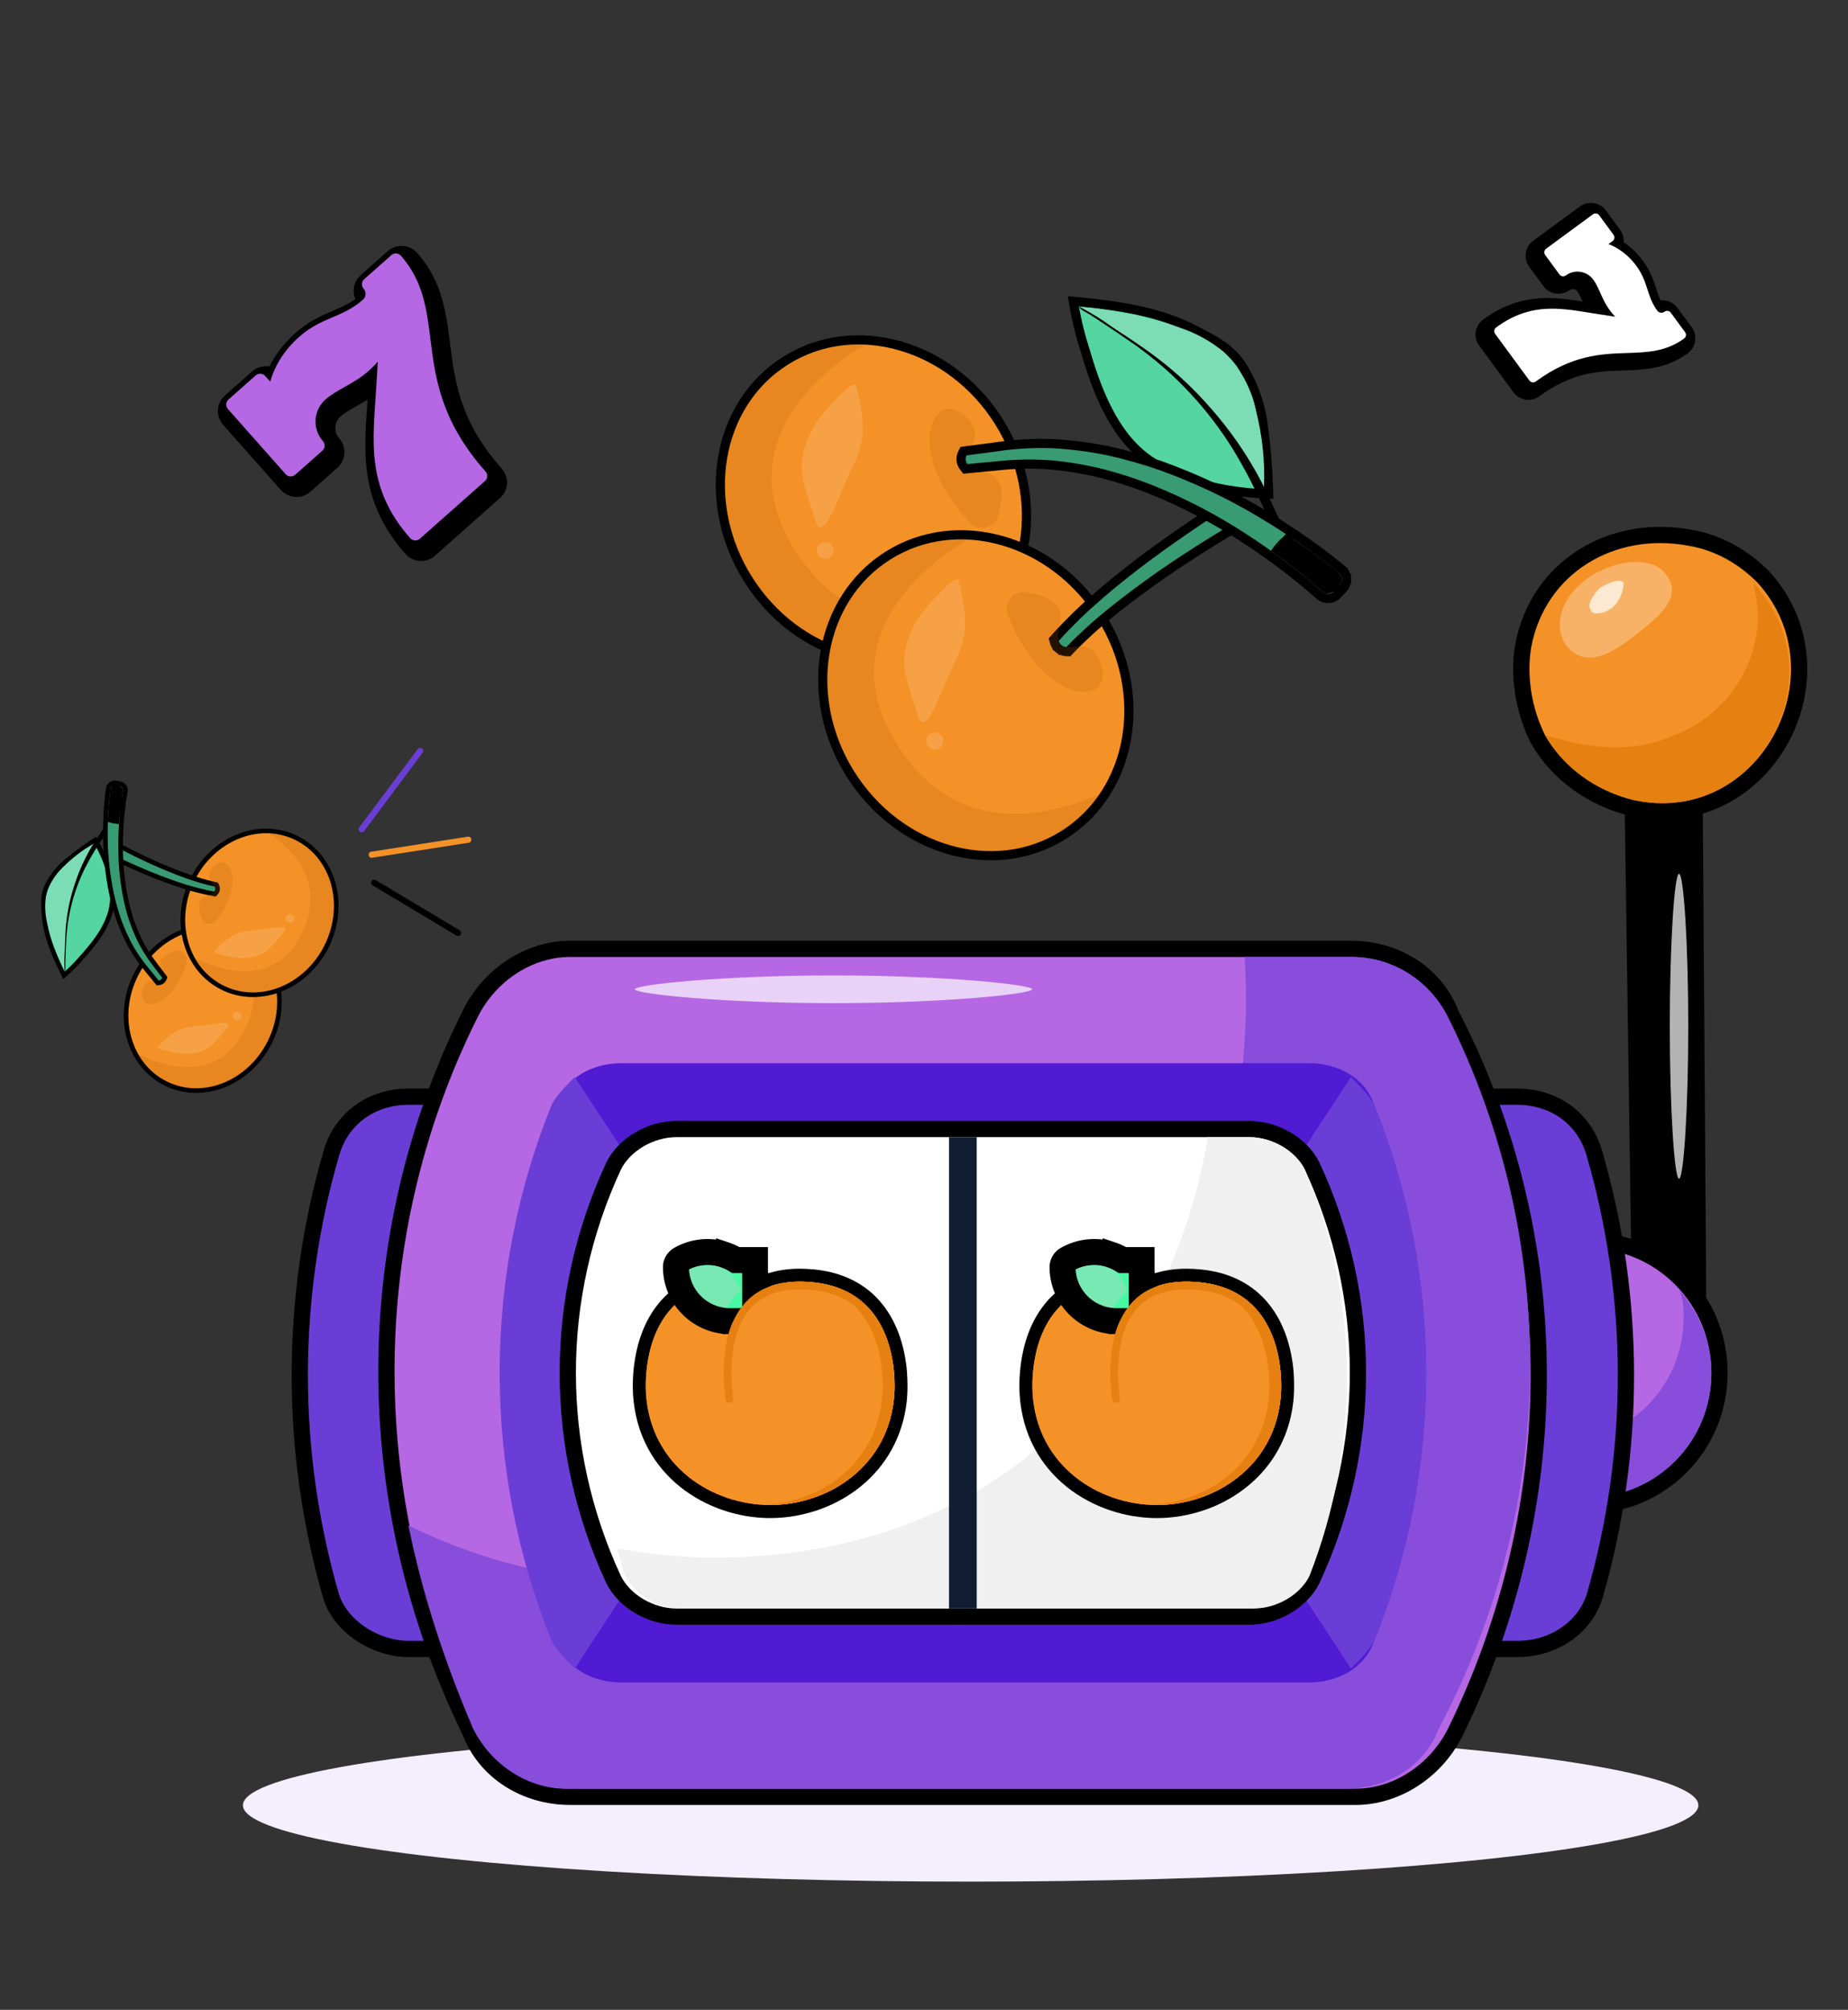 <?xml version="1.0" encoding="UTF-8"?>
<svg xmlns="http://www.w3.org/2000/svg" width="457" height="497" viewBox="0 0 457 497" fill="none">
  <rect x="0" y="0" width="457" height="497" fill="#333333" stroke="none"/>
  <g clip-path="url(#clip0_74_12233)">
    <ellipse cx="240.037" cy="446.409" rx="179.962" ry="18.88" fill="#F4EFFC"></ellipse>
    <path d="M422.07 339.47L420.928 177.219L401.503 180.647L403.788 337.185L422.07 339.47Z" fill="black"></path>
    <path d="M403.301 199.736L403.327 199.742L403.353 199.748C436.248 207.058 457.913 166.942 436.132 142.741L436.096 142.701L436.059 142.664C431.254 137.859 425.183 134.193 417.85 132.966C398.621 129.37 380.332 140.214 376.677 159.711L376.673 159.731L376.669 159.751C375.456 167.035 376.669 175.462 380.282 182.689L380.307 182.739L380.335 182.787C385.201 191.304 393.679 197.33 403.301 199.736Z" fill="#F59227" stroke="black" stroke-width="4.017"></path>
    <path d="M403.788 197.785C394.647 195.5 386.649 189.787 382.078 181.788C393.505 185.216 403.788 186.359 414.072 181.788C428.926 176.075 438.067 160.079 433.496 144.082C455.206 166.934 434.639 204.641 403.788 197.785Z" fill="#E68011"></path>
    <g opacity="0.3">
      <path d="M404.932 156.651C399.218 161.221 393.505 164.649 388.935 161.221C384.364 157.793 384.364 149.795 391.22 144.082C398.076 138.369 408.359 137.226 411.787 141.797C416.358 147.51 410.645 152.08 404.932 156.651Z" fill="white"></path>
    </g>
    <path opacity="0.7" d="M399.218 149.796C396.933 152.081 393.505 152.081 393.505 150.938C392.363 149.796 393.505 147.511 395.79 145.225C398.076 144.083 400.361 142.94 401.503 144.083C401.503 146.368 400.361 148.653 399.218 149.796Z" fill="white"></path>
    <path d="M392.363 372.331C410.611 372.331 425.222 357.72 425.222 339.472C425.222 321.223 410.611 306.613 392.363 306.613C374.114 306.613 359.504 321.223 359.504 339.472C359.504 357.72 374.114 372.331 392.363 372.331Z" fill="#B667E3" stroke="black" stroke-width="4.017"></path>
    <path d="M423.214 339.473C423.214 356.613 409.502 370.324 392.363 370.324C377.509 370.324 364.94 360.04 361.512 345.186C367.225 352.042 376.366 356.613 385.507 356.613C402.646 356.613 416.358 342.901 416.358 325.762C416.358 323.477 416.358 321.191 415.215 318.906C420.928 325.762 423.214 332.618 423.214 339.473Z" fill="#884DDB"></path>
    <path d="M349.367 404.99L348.247 407.753H351.229H375.223C383.963 407.753 391.672 402.741 394.268 394.954L394.281 394.916L394.292 394.879C404.681 359.093 404.681 321 394.293 285.214C391.736 276.274 384.028 271.193 375.223 271.193H351.229H348.247L349.367 273.956C366.31 315.749 366.31 363.197 349.367 404.99Z" fill="#6A3ED6" stroke="black" stroke-width="4.017"></path>
    <path d="M83.856 308.621C97.567 308.621 110.136 317.762 113.564 331.473C114.707 333.759 114.707 337.187 114.707 340.614C114.707 357.754 100.995 371.465 83.856 371.465V308.621Z" fill="#57B3FE"></path>
    <path d="M83.856 308.621C97.567 308.621 110.136 317.762 113.564 331.473C114.707 333.759 114.707 337.187 114.707 340.614C114.707 357.754 100.995 371.465 83.856 371.465V308.621Z" fill="#5094FF"></path>
    <path d="M124.99 407.753H127.972L126.852 404.99C109.908 363.197 109.908 315.749 126.852 273.956L127.972 271.193H124.99H100.995C92.19 271.193 84.482 276.274 81.926 285.214C71.537 321 71.538 359.093 81.927 394.879L81.938 394.916L81.951 394.954C83.272 398.919 86.201 402.113 89.633 404.297C93.065 406.481 97.148 407.753 100.995 407.753H124.99Z" fill="#6A3ED6" stroke="black" stroke-width="4.017"></path>
    <path d="M359.88 428.352L359.884 428.345L359.888 428.337C387.563 371.833 387.593 306.079 358.778 250.669C354.984 240.71 345.051 234.628 334.089 234.628H140.987C131.03 234.628 121.223 240.822 116.338 250.593C88.643 305.981 88.638 371.731 116.289 428.252C120.076 438.225 130.016 444.316 140.987 444.316H335.231C345.188 444.316 354.995 438.123 359.88 428.352Z" fill="#B667E3" stroke="black" stroke-width="4.017"></path>
    <path d="M358.084 251.491C353.513 242.35 344.372 236.637 334.089 236.637H307.809C312.379 313.192 265.532 392.033 167.267 392.033C142.129 392.033 119.277 386.32 100.995 377.179C104.423 394.318 110.136 411.457 116.992 427.454C121.562 436.595 130.703 442.308 139.844 442.308H332.946C343.23 442.308 352.371 436.595 355.798 427.454C385.507 371.466 385.507 306.336 358.084 251.491Z" fill="#884DDB"></path>
    <path d="M323.805 262.916H153.555C146.7 262.916 139.844 266.344 137.559 273.2C120.42 315.476 120.42 363.466 137.559 405.743C139.844 412.599 146.7 416.027 153.555 416.027H323.805C330.661 416.027 337.517 412.599 339.802 405.743C356.941 363.466 356.941 315.476 339.802 273.2C337.517 266.344 330.661 262.916 323.805 262.916Z" fill="#501BD2"></path>
    <path d="M339.802 405.743C338.66 408.028 336.375 410.313 334.089 412.599L286.099 339.471L334.089 266.344C336.375 268.629 338.66 270.914 339.802 273.199C356.942 315.476 356.942 363.466 339.802 405.743Z" fill="#6A3ED6"></path>
    <path d="M190.119 339.471L142.13 412.599C139.844 410.313 137.559 408.028 136.416 405.743C119.277 363.466 119.277 315.476 136.416 273.199C137.559 270.914 139.844 268.629 142.13 266.344L190.119 339.471Z" fill="#6A3ED6"></path>
    <path d="M151.734 390.594L151.746 390.62L151.759 390.646C154.415 395.957 160.863 399.755 167.267 399.755H308.951C315.355 399.755 321.803 395.957 324.459 390.646L324.472 390.62L324.484 390.594C339.587 358.064 339.587 320.881 324.484 288.352L324.472 288.325L324.459 288.299C321.803 282.988 315.355 279.191 308.951 279.191H167.267C160.863 279.191 154.415 282.988 151.759 288.299L151.746 288.325L151.734 288.352C136.631 320.881 136.631 358.064 151.734 390.594Z" fill="white" stroke="black" stroke-width="4.017"></path>
    <path d="M322.663 289.198C320.378 284.627 314.664 281.199 308.951 281.199H298.668C289.527 336.045 249.535 385.177 176.408 385.177C167.267 385.177 159.269 384.035 152.413 382.892C153.555 385.177 153.555 387.463 154.698 389.748C156.983 394.318 162.696 397.746 168.409 397.746H310.094C315.807 397.746 321.52 394.318 323.805 389.748C336.374 357.755 336.374 321.191 322.663 289.198Z" fill="#F0F0F0"></path>
    <path d="M234.681 281.197H241.537V397.744H234.681V281.197Z" fill="#111D33"></path>
    <path opacity="0.7" d="M255.248 244.633C255.248 245.776 233.538 248.061 206.115 248.061C178.692 248.061 156.983 245.776 156.983 244.633C156.983 243.49 178.692 241.205 206.115 241.205C233.538 241.205 255.248 243.49 255.248 244.633Z" fill="white"></path>
    <path opacity="0.7" d="M415.214 216.068C416.357 216.068 417.499 233.208 417.499 253.775C417.499 274.342 416.357 291.481 415.214 291.481C414.072 291.481 412.929 274.342 412.929 253.775C412.929 233.208 414.072 216.068 415.214 216.068Z" fill="white"></path>
    <path d="M184.971 143.199C196.888 162.182 220.457 169.1 237.687 158.283C254.917 147.467 258.931 123.234 247.014 104.251C235.098 85.268 211.529 78.35 194.299 89.167C177.068 99.983 173.055 124.216 184.971 143.199Z" fill="#F59227" stroke="black" stroke-width="2.268"></path>
    <path opacity="0.2" d="M237.084 157.322C220.48 167.745 197.576 161.145 185.932 142.595C174.287 124.045 178.297 100.549 194.901 90.126C200.562 86.593 207.17 84.88 213.834 85.217C202.709 92.078 180.279 110.029 196.541 135.935C211.261 159.382 234.125 153.707 246.594 148.123C244.103 151.821 240.863 154.955 237.084 157.322Z" fill="#B55E01"></path>
    <path d="M210.297 191.394C222.214 210.377 245.782 217.295 263.013 206.478C280.243 195.662 284.257 171.429 272.34 152.446C260.423 133.464 236.855 126.546 219.624 137.362C202.394 148.179 198.38 172.412 210.297 191.394Z" fill="#F59227" stroke="black" stroke-width="2.268"></path>
    <path opacity="0.2" d="M262.41 205.519C245.805 215.942 222.902 209.342 211.257 190.792C199.613 172.243 203.623 148.747 220.227 138.323C225.888 134.79 232.495 133.077 239.16 133.414C228.034 140.275 205.605 158.226 221.867 184.132C236.587 207.58 259.45 201.904 271.919 196.32C269.429 200.018 266.189 203.152 262.41 205.519Z" fill="#B55E01"></path>
    <path d="M312.517 122.089L313.733 122.142L313.7 120.925C313.565 115.923 313.154 110.931 312.471 105.974C311.871 100.305 309.953 94.855 306.87 90.059L306.859 90.042L306.847 90.024C304.131 86.128 300.526 84.243 296.805 82.298C296.419 82.096 296.031 81.893 295.642 81.687L295.642 81.687C286.881 77.047 276.432 75.579 266.913 74.651L265.428 74.506L265.686 75.975C266.286 79.403 267.117 82.788 268.173 86.105C271.021 95.791 275.084 107.447 284.112 113.755C292.212 119.415 302.952 121.667 312.517 122.089Z" fill="#54D5A1" stroke="black" stroke-width="2.268"></path>
    <path d="M312.581 120.429C304.513 105.083 292.553 92.126 277.901 82.856C274.248 80.466 270.606 78.049 266.879 75.78C268.18 76.081 269.626 76.083 270.949 76.258C274.014 76.661 277.07 77.151 280.102 77.767C284.023 78.587 287.885 79.665 291.663 80.994C295.673 82.3 299.4 84.351 302.649 87.039C306.735 91.011 309.522 96.128 310.644 101.715C312.186 107.827 312.838 114.131 312.581 120.429Z" fill="#7BDCB5"></path>
    <path d="M320.959 138.564C320.389 138.885 319.778 139.128 319.143 139.285C317.997 139.363 317.86 138.364 317.42 137.325C316.174 134.281 314.892 131.25 313.574 128.234C311.159 122.364 308.293 116.689 305.002 111.261C298.702 101.043 290.414 92.195 280.63 85.242C278.207 83.558 275.75 81.896 273.285 80.254C272.105 79.469 270.923 78.689 269.737 77.913C268.926 77.382 267.132 76.644 266.803 75.778C269.656 77.253 272.393 78.942 274.99 80.833C277.776 82.641 280.539 84.485 283.256 86.394C289.202 90.542 294.611 95.411 299.359 100.89C304.298 106.462 308.536 112.617 311.98 119.219C315.177 125.573 317.974 132.11 320.959 138.564Z" fill="black"></path>
    <path d="M263.69 161.126L264.205 161.146L264.558 160.772C266.188 159.046 267.942 157.385 269.734 155.745C273.379 152.457 277.277 149.398 281.26 146.431C285.237 143.468 289.322 140.634 293.485 137.922C297.654 135.207 301.91 132.56 306.153 130.092L307.137 129.52L306.561 128.539L304.447 124.935L303.858 123.932L302.87 124.546C298.502 127.264 294.321 130.112 290.168 133.015C286.007 135.924 281.891 138.954 277.924 142.113C273.964 145.267 270.05 148.568 266.361 152.129L266.361 152.129L266.355 152.135C264.531 153.923 262.718 155.759 260.985 157.697L260.583 158.146L260.731 158.731C260.9 159.396 261.279 159.989 261.813 160.421L262.526 159.539L261.813 160.421C262.346 160.852 263.005 161.1 263.69 161.126Z" fill="#389B73" stroke="black" stroke-width="2.268"></path>
    <path opacity="0.2" d="M249.189 152.017C248.933 151.334 248.86 150.596 248.977 149.876C249.095 149.155 249.4 148.479 249.861 147.913C250.321 147.347 250.922 146.912 251.604 146.651C252.285 146.389 253.023 146.311 253.744 146.424C258.234 147.14 263.212 149.03 262.086 153.952C260.111 162.587 265.416 159.257 268.295 159.915C271.173 160.573 272.815 164.037 272.735 166.988C272.529 174.513 257.288 172.874 249.189 152.017Z" fill="#B55E01"></path>
    <path opacity="0.2" d="M239.821 129.242C240.325 129.77 240.958 130.156 241.658 130.363C242.358 130.57 243.099 130.59 243.809 130.421C244.519 130.252 245.172 129.9 245.704 129.4C246.235 128.9 246.626 128.269 246.838 127.571C248.144 123.215 248.606 117.911 243.684 116.786C235.049 114.811 240.354 111.481 241.012 108.603C241.67 105.724 239.265 102.74 236.572 101.529C229.705 98.445 224.557 112.883 239.821 129.242Z" fill="#B55E01"></path>
    <path opacity="0.4" d="M207.69 97.811C203.646 101.893 198.67 106.929 198.272 115.127C198.139 117.875 199.223 121.237 201.396 127.957C201.838 129.329 202.184 130.289 202.839 130.381C204.751 130.651 207.355 122.92 209.785 117.76C212.901 111.135 214.973 107.638 211.727 95.446C211.398 94.211 209.334 96.15 207.69 97.811Z" fill="white" fill-opacity="0.35"></path>
    <path opacity="0.4" d="M233.015 146.008C228.971 150.09 223.995 155.127 223.597 163.324C223.464 166.073 224.549 169.435 226.721 176.154C227.163 177.526 227.51 178.487 228.164 178.579C230.076 178.848 232.68 171.117 235.111 165.957C238.227 159.332 240.298 155.835 237.053 143.644C236.724 142.408 234.66 144.347 233.015 146.008Z" fill="white" fill-opacity="0.35"></path>
    <path opacity="0.4" d="M229.393 184.336C230.006 185.313 231.295 185.607 232.271 184.994C233.248 184.381 233.542 183.093 232.929 182.116C232.316 181.139 231.028 180.845 230.051 181.458C229.074 182.071 228.78 183.36 229.393 184.336Z" fill="white" fill-opacity="0.35"></path>
    <path opacity="0.4" d="M202.299 137.25C202.912 138.227 204.201 138.521 205.177 137.908C206.154 137.295 206.449 136.007 205.836 135.03C205.223 134.053 203.934 133.759 202.957 134.372C201.981 134.985 201.686 136.274 202.299 137.25Z" fill="white" fill-opacity="0.35"></path>
    <path d="M318.012 140.355L318.019 140.36C320.882 142.557 323.637 144.829 326.284 147.176C326.592 147.456 326.951 147.672 327.342 147.813C327.736 147.955 328.155 148.018 328.573 147.998C328.992 147.977 329.402 147.874 329.78 147.695C330.156 147.517 330.493 147.266 330.772 146.958L332.128 145.496C332.129 145.495 332.131 145.493 332.132 145.492C332.433 145.172 332.664 144.794 332.813 144.381C332.962 143.966 333.024 143.524 332.995 143.084L331.864 143.159L332.995 143.084C332.966 142.644 332.846 142.215 332.643 141.824L331.636 142.345L332.643 141.824C332.441 141.433 332.162 141.089 331.821 140.812C327.622 137.343 323.228 134.119 318.66 131.153C317.384 130.277 316.071 129.457 314.787 128.665C313.68 127.969 312.557 127.286 311.449 126.623L311.443 126.62C303.691 122.035 295.522 118.194 287.046 115.148L287.047 115.148L287.034 115.144C282.771 113.666 278.426 112.438 274.02 111.464L274.011 111.462L274.001 111.46C269.558 110.558 265.056 109.974 260.53 109.713L260.519 109.712L260.509 109.712C255.963 109.533 251.411 109.769 246.908 110.415L246.908 110.415L246.899 110.416C245.723 110.595 244.409 110.76 242.998 110.936C241.689 111.1 240.295 111.274 238.851 111.48L238.264 111.564L237.998 112.094C237.729 112.629 237.619 113.23 237.679 113.826C237.74 114.422 237.969 114.989 238.34 115.459L238.728 115.951L239.351 115.885C240.68 115.743 242.08 115.618 243.418 115.499C244.924 115.365 246.352 115.238 247.513 115.101C251.717 114.69 255.95 114.652 260.161 114.987C264.384 115.394 268.571 116.112 272.688 117.135C276.808 118.211 280.858 119.542 284.814 121.121C292.747 124.331 300.353 128.298 307.526 132.966L307.528 132.968C310.909 135.155 314.226 137.477 317.434 139.938L317.465 139.963L317.499 139.985C317.681 140.105 317.839 140.22 318.012 140.355Z" fill="#389B73" stroke="black" stroke-width="2.268"></path>
    <path d="M327.042 146.332C322.981 142.731 318.728 139.352 314.303 136.21C315.218 134.82 316.331 133.57 317.607 132.501C317.73 132.437 317.85 132.103 317.991 132.071C318.273 132.007 319.68 133.192 319.952 133.369C321.548 134.443 323.122 135.548 324.676 136.685C326.229 137.822 327.767 138.997 329.288 140.211C330.416 141.113 332.295 142.135 331.787 143.874C331.279 145.613 328.661 147.781 327.042 146.332Z" fill="black"></path>
    <path d="M66.757 257.619C71.773 247.45 68.501 235.461 59.27 230.908C50.039 226.356 38.535 231.056 33.519 241.225C28.503 251.395 31.776 263.383 41.007 267.936C50.238 272.489 61.742 267.789 66.757 257.619Z" fill="#F59227" stroke="black" stroke-width="1.147"></path>
    <path opacity="0.2" d="M59.016 231.424C67.911 235.811 71.144 247.429 66.243 257.366C61.341 267.304 50.156 271.81 41.26 267.423C38.237 265.921 35.746 263.529 34.123 260.569C40.03 263.541 53.714 268.441 60.559 254.563C66.754 242.001 58.244 233.658 52.53 229.768C54.784 229.859 56.994 230.424 59.016 231.424Z" fill="#B55E01"></path>
    <path d="M80.8 233.924C85.816 223.754 82.543 211.766 73.312 207.213C64.082 202.66 52.578 207.36 47.562 217.53C42.546 227.7 45.819 239.688 55.05 244.241C64.28 248.794 75.784 244.094 80.8 233.924Z" fill="#F59227" stroke="black" stroke-width="1.147"></path>
    <path opacity="0.2" d="M73.059 207.726C81.954 212.114 85.187 223.731 80.286 233.669C75.384 243.607 64.199 248.113 55.303 243.725C52.279 242.224 49.788 239.832 48.166 236.872C54.073 239.844 67.757 244.744 74.602 230.866C80.797 218.304 72.287 209.96 66.573 206.07C68.827 206.162 71.037 206.726 73.059 207.726Z" fill="#B55E01"></path>
    <path d="M23.826 208.276L23.526 207.738L23.011 208.075C20.892 209.461 18.85 210.962 16.896 212.571C14.613 214.334 12.774 216.606 11.526 219.206L11.521 219.216L11.517 219.226C10.559 221.429 10.704 223.482 10.853 225.601C10.868 225.821 10.884 226.042 10.898 226.264L10.898 226.264C11.224 231.27 13.364 236.16 15.489 240.507L15.821 241.185L16.385 240.684C17.703 239.516 18.94 238.26 20.089 236.925C23.506 233.129 27.449 228.286 27.772 222.724C28.061 217.733 26.182 212.509 23.826 208.276Z" fill="#54D5A1" stroke="black" stroke-width="1.147"></path>
    <path d="M23.094 208.688C18.623 216.235 16.215 224.825 16.109 233.596C16.048 235.804 15.973 238.014 15.985 240.221C15.769 239.581 15.386 238.958 15.111 238.341C14.471 236.914 13.871 235.468 13.332 233.998C12.646 232.091 12.085 230.142 11.655 228.162C11.154 226.088 11.049 223.938 11.345 221.825C11.972 219.011 13.437 216.453 15.546 214.488C17.77 212.202 20.312 210.248 23.094 208.688Z" fill="#7BDCB5"></path>
    <path d="M28.683 200.271C28.973 200.432 29.239 200.63 29.476 200.862C29.814 201.335 29.419 201.659 29.088 202.125C28.108 203.469 27.142 204.825 26.193 206.193C24.305 208.791 22.62 211.531 21.155 214.389C18.425 219.813 16.812 225.731 16.413 231.791C16.33 233.281 16.266 234.78 16.212 236.278C16.187 236.995 16.165 237.711 16.145 238.428C16.132 238.918 16.29 239.886 16.005 240.258C15.883 238.638 15.884 237.01 16.01 235.39C16.049 233.71 16.111 232.03 16.212 230.354C16.421 226.692 17.084 223.07 18.184 219.571C19.275 215.965 20.802 212.506 22.732 209.272C24.621 206.208 26.695 203.269 28.683 200.271Z" fill="black"></path>
    <path d="M53.596 218.951L53.468 218.725L53.213 218.672C52.037 218.427 50.856 218.112 49.675 217.776C47.291 217.078 44.939 216.21 42.604 215.282C40.273 214.354 37.968 213.347 35.695 212.273C33.42 211.197 31.15 210.066 28.962 208.893L28.454 208.621L28.184 209.129L27.193 210.996L26.917 211.516L27.444 211.778C29.773 212.939 32.109 213.985 34.462 215.003C36.819 216.024 39.216 216.994 41.629 217.864C44.038 218.733 46.499 219.544 49.011 220.188L49.011 220.188L49.016 220.189C50.27 220.5 51.542 220.794 52.836 221.027L53.137 221.081L53.349 220.862C53.591 220.612 53.746 220.292 53.79 219.948C53.835 219.603 53.767 219.254 53.596 218.951Z" fill="#389B73" stroke="black" stroke-width="1.147"></path>
    <path opacity="0.2" d="M53.52 227.616C53.294 227.908 52.995 228.135 52.653 228.276C52.312 228.416 51.94 228.464 51.574 228.416C51.208 228.368 50.861 228.224 50.567 228C50.274 227.776 50.045 227.479 49.902 227.138C49.019 225.014 48.513 222.368 50.932 221.547C55.175 220.107 52.333 218.705 51.853 217.291C51.373 215.876 52.43 214.25 53.722 213.501C57.019 211.594 60.356 218.594 53.52 227.616Z" fill="#B55E01"></path>
    <path opacity="0.2" d="M46.193 237.695C46.287 237.337 46.285 236.962 46.189 236.606C46.092 236.249 45.904 235.925 45.643 235.664C45.382 235.403 45.057 235.215 44.7 235.118C44.344 235.022 43.968 235.021 43.611 235.115C41.389 235.708 38.981 236.916 39.802 239.335C41.242 243.579 38.4 242.177 36.986 242.657C35.571 243.137 34.924 244.965 35.117 246.446C35.61 250.223 43.195 248.61 46.193 237.695Z" fill="#B55E01"></path>
    <path opacity="0.4" d="M41.178 259.877C44.01 260.536 47.499 261.343 51.136 259.34C52.356 258.668 53.516 257.309 55.834 254.59C56.308 254.036 56.63 253.632 56.496 253.325C56.105 252.43 52.084 253.36 49.216 253.681C45.535 254.097 43.479 254.132 39.088 258.765C38.644 259.234 40.026 259.609 41.178 259.877Z" fill="white" fill-opacity="0.35"></path>
    <path opacity="0.4" d="M55.221 236.181C58.052 236.841 61.542 237.648 65.179 235.644C66.398 234.973 67.559 233.613 69.877 230.895C70.351 230.341 70.673 229.936 70.539 229.63C70.147 228.735 66.126 229.664 63.259 229.986C59.578 230.402 57.522 230.437 53.131 235.069C52.686 235.539 54.069 235.914 55.221 236.181Z" fill="white" fill-opacity="0.35"></path>
    <path opacity="0.4" d="M72.694 227.573C72.952 227.05 72.737 226.417 72.214 226.159C71.691 225.9 71.058 226.115 70.799 226.639C70.541 227.162 70.756 227.795 71.28 228.053C71.803 228.311 72.436 228.096 72.694 227.573Z" fill="white" fill-opacity="0.35"></path>
    <path opacity="0.4" d="M59.598 251.735C59.856 251.212 59.641 250.579 59.118 250.321C58.595 250.063 57.962 250.278 57.704 250.801C57.446 251.324 57.66 251.957 58.184 252.215C58.707 252.473 59.34 252.258 59.598 251.735Z" fill="white" fill-opacity="0.35"></path>
    <path d="M30.237 201.059L30.236 201.063C30.224 201.174 30.217 201.272 30.213 201.383L30.212 201.403L30.21 201.423C30.001 203.458 29.881 205.503 29.836 207.539L29.836 207.541C29.728 211.869 30.037 216.198 30.758 220.468C31.128 222.59 31.629 224.688 32.258 226.749C32.91 228.794 33.712 230.788 34.657 232.715C35.63 234.618 36.769 236.431 38.061 238.133C38.428 238.597 38.862 239.178 39.319 239.792C39.726 240.336 40.151 240.906 40.564 241.441L40.758 241.692L40.649 241.99C40.545 242.274 40.362 242.523 40.121 242.707C39.88 242.892 39.592 243.003 39.29 243.03L38.991 243.056L38.799 242.825C38.328 242.258 37.883 241.704 37.465 241.183C37.014 240.622 36.595 240.099 36.206 239.64L36.203 239.637L36.203 239.637C34.73 237.868 33.421 235.97 32.292 233.965L32.287 233.955L32.287 233.955C31.198 231.936 30.256 229.842 29.465 227.689L29.462 227.679L29.462 227.679C28.713 225.523 28.089 223.325 27.595 221.097L27.593 221.09L27.593 221.09C26.657 216.631 26.144 212.093 26.062 207.537L26.062 207.534C26.054 206.88 26.05 206.215 26.056 205.554C26.057 204.791 26.062 204.008 26.101 203.226C26.166 200.471 26.39 197.722 26.77 194.993C26.799 194.773 26.873 194.561 26.987 194.371C27.102 194.18 27.256 194.014 27.437 193.885C27.619 193.756 27.826 193.665 28.044 193.619M30.237 201.059L28.044 193.619M30.237 201.059C30.424 199.243 30.672 197.453 30.98 195.69C31.019 195.484 31.017 195.271 30.974 195.065C30.931 194.858 30.847 194.661 30.727 194.486C30.607 194.311 30.454 194.162 30.276 194.046C30.1 193.932 29.902 193.853 29.695 193.815C29.694 193.814 29.692 193.814 29.691 193.814L28.706 193.619C28.705 193.618 28.704 193.618 28.704 193.618M30.237 201.059L28.704 193.618M28.044 193.619C28.262 193.574 28.486 193.573 28.704 193.618M28.044 193.619C28.044 193.619 28.044 193.619 28.044 193.619L28.704 193.618" fill="#389B73" stroke="black" stroke-width="1.147"></path>
    <path d="M30.415 195.588C29.942 198.293 29.614 201.021 29.435 203.762C28.593 203.736 27.759 203.588 26.96 203.322C26.9 203.286 26.724 203.323 26.673 203.271C26.571 203.166 26.708 202.246 26.712 202.082C26.751 201.109 26.81 200.138 26.887 199.167C26.965 198.196 27.063 197.222 27.183 196.245C27.272 195.52 27.213 194.439 28.097 194.197C28.981 193.954 30.61 194.506 30.415 195.588Z" fill="black"></path>
    <mask id="path-55-outside-1_74_12233" maskUnits="userSpaceOnUse" x="155.696" y="312.941" width="69" height="63" fill="black">
      <rect fill="white" x="155.696" y="312.941" width="69" height="63"></rect>
      <path fill-rule="evenodd" clip-rule="evenodd" d="M211.999 364.071C217.08 359.474 220.641 352.964 221.174 344.644C221.36 341.726 222.233 319.229 201.053 317.111C199.907 316.996 198.819 316.941 197.786 316.941C192.415 316.941 188.528 318.427 185.734 320.757H169.259C159.03 327.794 159.606 342.337 159.754 344.644C160.906 362.646 176.237 372.177 190.464 372.177C198.115 372.177 206.087 369.42 211.999 364.071Z"></path>
    </mask>
    <path d="M211.999 364.071L209.843 361.688L209.843 361.688L211.999 364.071ZM221.174 344.644L224.381 344.849L224.381 344.849L221.174 344.644ZM201.053 317.111L200.734 320.309L200.734 320.309L201.053 317.111ZM197.786 316.941L197.785 320.155H197.786L197.786 316.941ZM185.734 320.757V323.97H186.898L187.792 323.225L185.734 320.757ZM169.259 320.757V317.543H168.261L167.438 318.109L169.259 320.757ZM159.754 344.644L162.961 344.439L162.961 344.439L159.754 344.644ZM214.155 366.454C219.833 361.317 223.793 354.035 224.381 344.849L217.967 344.438C217.489 351.892 214.327 357.631 209.843 361.688L214.155 366.454ZM224.381 344.849C224.483 343.251 224.784 336.335 222.125 329.423C220.78 325.927 218.638 322.327 215.236 319.444C211.808 316.539 207.265 314.502 201.373 313.913L200.734 320.309C205.431 320.778 208.722 322.348 211.081 324.348C213.466 326.37 215.066 328.974 216.126 331.731C218.279 337.327 218.051 343.118 217.967 344.439L224.381 344.849ZM201.373 313.913C200.128 313.789 198.933 313.728 197.785 313.728L197.786 320.155C198.705 320.155 199.686 320.204 200.734 320.309L201.373 313.913ZM197.786 313.728C191.788 313.728 187.137 315.403 183.676 318.288L187.792 323.225C189.92 321.451 193.042 320.155 197.785 320.155L197.786 313.728ZM185.734 317.543H169.259V323.97H185.734V317.543ZM167.438 318.109C161.41 322.256 158.699 328.523 157.485 333.747C156.268 338.986 156.464 343.552 156.547 344.849L162.961 344.439C162.896 343.429 162.73 339.57 163.745 335.201C164.764 330.817 166.879 326.295 171.081 323.404L167.438 318.109ZM156.547 344.849C157.835 364.968 175.004 375.391 190.464 375.391V368.963C177.47 368.963 163.978 360.324 162.961 344.439L156.547 344.849ZM190.464 375.391C198.842 375.391 207.602 372.383 214.155 366.454L209.843 361.688C204.571 366.457 197.389 368.963 190.464 368.963V375.391Z" fill="black" mask="url(#path-55-outside-1_74_12233)"></path>
    <path d="M201.053 317.095C193.951 316.385 189.066 317.963 185.734 320.741H169.259C159.03 327.778 159.606 342.321 159.754 344.628C160.906 362.631 176.237 372.161 190.464 372.161C204.69 372.161 220.021 362.631 221.174 344.628C221.36 341.71 222.232 319.213 201.053 317.095Z" fill="#F59227"></path>
    <path d="M201.053 317.095C193.951 316.385 189.066 317.963 185.734 320.741H169.259C159.03 327.778 159.606 342.321 159.754 344.628C160.906 362.631 176.237 372.161 190.464 372.161C204.69 372.161 220.021 362.631 221.174 344.628C221.36 341.71 222.232 319.213 201.053 317.095Z" fill="#F59227"></path>
    <path d="M185.141 319.582L179.231 310.526C175.548 309.284 171.564 309.739 168.299 311.614C167.597 312.017 167.165 312.765 167.167 313.574C167.178 318.186 169.573 322.668 173.854 325.14C175.22 325.928 176.666 326.446 178.133 326.714L185.141 319.582Z" fill="#79E9B3"></path>
    <path d="M186.754 311.826H181.999C181.887 311.757 181.773 311.689 181.658 311.622C180.872 311.169 180.059 310.804 179.231 310.525C179.177 310.7 179.133 310.879 179.104 311.062C178.898 312.327 179.317 313.624 180.223 314.531C181.521 315.828 182.527 317.376 183.185 319.073C181.534 320.597 180.152 322.453 179.063 324.613C178.725 325.282 178.416 325.984 178.133 326.714C179.161 326.902 180.198 326.968 181.225 326.914L186.705 326.932C186.721 326.907 186.738 326.883 186.754 326.858V311.826Z" fill="#47F9A3"></path>
    <mask id="path-61-outside-2_74_12233" maskUnits="userSpaceOnUse" x="163.153" y="305.598" width="27" height="25" fill="black">
      <rect fill="white" x="163.153" y="305.598" width="27" height="25"></rect>
      <path fill-rule="evenodd" clip-rule="evenodd" d="M179.217 310.293C175.534 309.052 171.55 309.506 168.285 311.381C167.583 311.784 167.151 312.532 167.153 313.342C167.164 317.954 169.559 322.435 173.84 324.907C175.206 325.695 176.653 326.213 178.119 326.482L178.119 326.481C179.147 326.669 180.184 326.736 181.211 326.682L186.691 326.7C186.7 326.686 186.709 326.672 186.718 326.658C186.726 326.647 186.733 326.636 186.74 326.625V311.593H181.985C181.873 311.524 181.759 311.456 181.644 311.39C180.858 310.936 180.045 310.572 179.217 310.293C179.217 310.293 179.217 310.293 179.217 310.293Z"></path>
    </mask>
    <path d="M179.217 310.293L178.191 313.338L181.304 314.388L182.284 311.252L179.217 310.293ZM168.285 311.381L166.685 308.594L166.684 308.594L168.285 311.381ZM167.153 313.342L170.366 313.334L170.366 313.334L167.153 313.342ZM173.84 324.907L175.447 322.124L175.447 322.124L173.84 324.907ZM178.119 326.482L177.542 329.643L179.226 329.951L180.421 328.724L178.119 326.482ZM178.119 326.481L178.697 323.32L177.013 323.012L175.818 324.238L178.119 326.481ZM181.211 326.682L181.221 323.468L181.132 323.468L181.043 323.473L181.211 326.682ZM186.691 326.7L186.68 329.914L188.441 329.919L189.393 328.439L186.691 326.7ZM186.718 326.658L184.042 324.879L184.042 324.879L186.718 326.658ZM186.74 326.625L189.432 328.38L189.954 327.58V326.625H186.74ZM186.74 311.593H189.954V308.38H186.74V311.593ZM181.985 311.593L180.297 314.328L181.073 314.807H181.985V311.593ZM181.644 311.39L183.252 308.608L183.251 308.607L181.644 311.39ZM179.217 310.293L180.243 307.248L177.13 306.199L176.15 309.334L179.217 310.293ZM180.243 307.248C175.666 305.705 170.727 306.273 166.685 308.594L169.885 314.168C172.372 312.74 175.402 312.399 178.191 313.338L180.243 307.248ZM166.684 308.594C164.982 309.572 163.934 311.386 163.939 313.35L170.366 313.334C170.367 313.678 170.183 313.997 169.885 314.168L166.684 308.594ZM163.939 313.35C163.953 319.058 166.919 324.622 172.234 327.69L175.447 322.124C172.199 320.249 170.375 316.849 170.366 313.334L163.939 313.35ZM172.234 327.69C173.925 328.667 175.72 329.31 177.542 329.643L178.697 323.32C177.585 323.117 176.487 322.724 175.447 322.124L172.234 327.69ZM180.421 328.724L180.421 328.724L175.818 324.238L175.818 324.239L180.421 328.724ZM177.541 329.643C178.814 329.875 180.102 329.958 181.379 329.891L181.043 323.473C180.267 323.513 179.48 323.463 178.697 323.32L177.541 329.643ZM181.2 329.895L186.68 329.914L186.702 323.486L181.221 323.468L181.2 329.895ZM189.393 328.439C189.389 328.445 189.387 328.449 189.387 328.448C189.388 328.448 189.388 328.447 189.389 328.445C189.391 328.443 189.392 328.441 189.395 328.437L184.042 324.879C184.035 324.89 184.013 324.923 183.989 324.961L189.393 328.439ZM189.395 328.437C189.4 328.429 189.416 328.405 189.432 328.38L184.048 324.871C184.049 324.868 184.05 324.867 184.049 324.869C184.048 324.87 184.046 324.873 184.042 324.879L189.395 328.437ZM189.954 326.625V311.593H183.526V326.625H189.954ZM186.74 308.38H181.985V314.807H186.74V308.38ZM183.673 308.859C183.533 308.772 183.392 308.688 183.252 308.608L180.037 314.173C180.126 314.225 180.213 314.276 180.297 314.328L183.673 308.859ZM183.251 308.607C182.278 308.045 181.27 307.594 180.243 307.248L178.191 313.338C178.82 313.551 179.438 313.827 180.037 314.173L183.251 308.607ZM176.15 309.334C176.146 309.346 176.143 309.356 176.141 309.361C176.14 309.364 176.14 309.367 176.139 309.368C176.139 309.369 176.139 309.37 176.139 309.37C176.139 309.37 176.139 309.37 176.139 309.37C176.139 309.371 176.139 309.371 176.139 309.371C176.139 309.371 176.139 309.371 176.139 309.371C176.139 309.371 176.139 309.371 176.139 309.371C176.139 309.371 176.139 309.371 176.139 309.371C176.139 309.371 176.139 309.371 176.139 309.371C176.139 309.371 176.139 309.37 176.139 309.368C176.14 309.367 176.14 309.364 176.141 309.361C176.143 309.356 176.146 309.346 176.15 309.334L182.284 311.252C182.288 311.24 182.291 311.231 182.293 311.225C182.293 311.222 182.294 311.219 182.295 311.218C182.295 311.217 182.295 311.217 182.295 311.216C182.295 311.216 182.295 311.216 182.295 311.216C182.295 311.216 182.295 311.216 182.295 311.216C182.295 311.216 182.295 311.216 182.295 311.216C182.295 311.216 182.295 311.216 182.295 311.216C182.295 311.216 182.295 311.216 182.295 311.216C182.295 311.216 182.295 311.216 182.295 311.216C182.295 311.215 182.295 311.217 182.295 311.218C182.294 311.219 182.293 311.222 182.293 311.225C182.291 311.231 182.288 311.24 182.284 311.252L176.15 309.334Z" fill="black" mask="url(#path-61-outside-2_74_12233)"></path>
    <path d="M190.684 317.997C190.142 315.002 189.263 312.073 188.06 309.267C187.82 308.707 187.158 308.465 186.613 308.737L182.578 310.755C181.931 311.078 181.791 311.94 182.302 312.451C184.417 314.565 185.888 317.214 186.575 320.09L190.684 317.997Z" fill="black"></path>
    <path d="M201.054 317.097C196.874 316.679 193.463 317.055 190.684 317.999V319.363L186.338 321.029L181.226 326.913C177.119 336.283 179.874 348.866 179.874 348.866L190.464 372.163C204.691 372.163 220.021 362.632 221.174 344.63C221.361 341.712 222.233 319.215 201.054 317.097Z" fill="#F59227"></path>
    <path d="M201.054 317.096C199.36 316.927 197.795 316.889 196.344 316.965C196.919 316.993 197.507 317.036 198.113 317.096C219.293 319.214 218.421 341.711 218.234 344.629C217.159 361.421 203.749 370.84 190.405 372.032L190.464 372.162C204.691 372.162 220.022 362.632 221.174 344.629C221.361 341.711 222.233 319.214 201.054 317.096Z" fill="#E68011"></path>
    <path d="M215.113 326.93H217.38C214.516 322.09 209.566 317.947 201.054 317.095C199.907 316.981 198.823 316.926 197.789 316.926C197.788 316.926 197.786 316.926 197.785 316.926C177.425 316.929 178.386 338.279 179.413 346.066C179.482 346.586 179.957 346.954 180.479 346.891C181.01 346.828 181.386 346.342 181.316 345.812C181.096 344.148 180.878 341.833 180.889 339.257C180.909 334.713 181.663 328.391 185.144 324.07C186.452 322.447 188.084 321.188 189.994 320.328C192.179 319.343 194.8 318.844 197.785 318.844V318.827L197.789 318.844C198.766 318.844 199.8 318.897 200.863 319.004C207.214 319.639 211.988 322.299 215.113 326.93Z" fill="#E68011"></path>
    <mask id="path-67-outside-3_74_12233" maskUnits="userSpaceOnUse" x="251.302" y="312.941" width="69" height="63" fill="black">
      <rect fill="white" x="251.302" y="312.941" width="69" height="63"></rect>
      <path fill-rule="evenodd" clip-rule="evenodd" d="M296.94 370.326C307.207 366.751 315.922 358.045 316.779 344.644C316.966 341.726 317.838 319.229 296.659 317.111C295.513 316.996 294.424 316.941 293.391 316.941C288.02 316.941 284.134 318.427 281.34 320.757H264.865C254.636 327.794 255.212 342.337 255.359 344.644C256.512 362.646 271.842 372.177 286.069 372.177C289.706 372.177 293.415 371.554 296.94 370.326Z"></path>
    </mask>
    <path d="M296.94 370.326L295.883 367.291L295.883 367.292L296.94 370.326ZM316.779 344.644L319.986 344.849L319.986 344.849L316.779 344.644ZM296.659 317.111L296.339 320.309L296.339 320.309L296.659 317.111ZM293.391 316.941L293.391 320.155H293.391L293.391 316.941ZM281.34 320.757V323.97H282.504L283.398 323.225L281.34 320.757ZM264.865 320.757V317.543H263.866L263.043 318.109L264.865 320.757ZM255.359 344.644L258.566 344.439L258.566 344.439L255.359 344.644ZM297.997 373.361C309.268 369.436 319.032 359.754 319.986 344.849L313.572 344.438C312.811 356.335 305.146 364.066 295.883 367.291L297.997 373.361ZM319.986 344.849C320.089 343.251 320.39 336.335 317.731 329.423C316.386 325.927 314.243 322.327 310.842 319.444C307.414 316.539 302.871 314.502 296.979 313.913L296.339 320.309C301.037 320.778 304.327 322.348 306.686 324.348C309.072 326.37 310.671 328.974 311.732 331.731C313.885 337.327 313.657 343.118 313.572 344.439L319.986 344.849ZM296.979 313.913C295.734 313.789 294.538 313.728 293.391 313.728L293.391 320.155C294.311 320.155 295.292 320.204 296.339 320.309L296.979 313.913ZM293.391 313.728C287.393 313.728 282.742 315.403 279.282 318.288L283.398 323.225C285.525 321.451 288.648 320.155 293.391 320.155L293.391 313.728ZM281.34 317.543H264.865V323.97H281.34V317.543ZM263.043 318.109C257.016 322.256 254.304 328.523 253.091 333.747C251.873 338.986 252.069 343.552 252.152 344.849L258.566 344.439C258.502 343.429 258.336 339.57 259.351 335.201C260.37 330.817 262.485 326.295 266.686 323.404L263.043 318.109ZM252.152 344.849C253.44 364.968 270.609 375.391 286.069 375.391V368.963C273.076 368.963 259.583 360.324 258.566 344.439L252.152 344.849ZM286.069 375.391C290.068 375.391 294.134 374.707 297.997 373.361L295.883 367.292C292.695 368.402 289.344 368.963 286.069 368.963V375.391Z" fill="black" mask="url(#path-67-outside-3_74_12233)"></path>
    <path d="M296.659 317.095C289.556 316.385 284.671 317.963 281.34 320.741H264.865C254.636 327.778 255.212 342.321 255.359 344.628C256.512 362.631 271.842 372.161 286.069 372.161C300.296 372.161 315.627 362.631 316.779 344.628C316.966 341.71 317.838 319.213 296.659 317.095Z" fill="#F59227"></path>
    <path d="M296.659 317.095C289.556 316.385 284.671 317.963 281.34 320.741H264.865C254.636 327.778 255.212 342.321 255.359 344.628C256.512 362.631 271.842 372.161 286.069 372.161C300.296 372.161 315.627 362.631 316.779 344.628C316.966 341.71 317.838 319.213 296.659 317.095Z" fill="#F59227"></path>
    <path d="M280.747 319.582L274.836 310.526C271.154 309.284 267.169 309.739 263.904 311.614C263.202 312.017 262.77 312.765 262.772 313.574C262.783 318.186 265.178 322.668 269.46 325.14C270.825 325.928 272.272 326.446 273.739 326.714L280.747 319.582Z" fill="#79E9B3"></path>
    <path d="M282.359 311.826H277.604C277.492 311.757 277.379 311.689 277.264 311.622C276.478 311.169 275.665 310.804 274.836 310.525C274.782 310.7 274.739 310.879 274.709 311.062C274.504 312.327 274.922 313.624 275.829 314.531C277.126 315.828 278.132 317.376 278.79 319.073C277.139 320.597 275.757 322.453 274.668 324.613C274.33 325.282 274.021 325.984 273.739 326.714C274.766 326.902 275.803 326.968 276.83 326.914L282.31 326.932C282.326 326.907 282.343 326.883 282.359 326.858V311.826Z" fill="#47F9A3"></path>
    <mask id="path-73-outside-4_74_12233" maskUnits="userSpaceOnUse" x="258.758" y="305.598" width="27" height="25" fill="black">
      <rect fill="white" x="258.758" y="305.598" width="27" height="25"></rect>
      <path fill-rule="evenodd" clip-rule="evenodd" d="M274.822 310.293C271.14 309.052 267.155 309.506 263.89 311.381C263.188 311.784 262.756 312.532 262.758 313.342C262.769 317.954 265.164 322.435 269.446 324.907C270.811 325.695 272.258 326.213 273.725 326.482L273.725 326.481C274.752 326.669 275.79 326.736 276.816 326.682L282.296 326.7C282.305 326.686 282.315 326.672 282.324 326.658C282.331 326.647 282.338 326.636 282.346 326.625V311.593H277.591C277.478 311.524 277.365 311.456 277.25 311.39C276.464 310.936 275.651 310.572 274.822 310.293C274.822 310.293 274.822 310.293 274.822 310.293Z"></path>
    </mask>
    <path d="M274.822 310.293L273.796 313.338L276.909 314.388L277.89 311.252L274.822 310.293ZM263.89 311.381L262.29 308.594L262.29 308.594L263.89 311.381ZM262.758 313.342L265.972 313.334L265.972 313.334L262.758 313.342ZM269.446 324.907L271.053 322.124L271.053 322.124L269.446 324.907ZM273.725 326.482L273.147 329.643L274.831 329.951L276.026 328.724L273.725 326.482ZM273.725 326.481L274.303 323.32L272.618 323.012L271.423 324.238L273.725 326.481ZM276.816 326.682L276.827 323.468L276.737 323.468L276.648 323.473L276.816 326.682ZM282.296 326.7L282.286 329.914L284.046 329.919L284.999 328.439L282.296 326.7ZM282.324 326.658L279.648 324.879L279.648 324.879L282.324 326.658ZM282.346 326.625L285.038 328.38L285.559 327.58V326.625H282.346ZM282.346 311.593H285.559V308.38H282.346V311.593ZM277.591 311.593L275.903 314.328L276.679 314.807H277.591V311.593ZM277.25 311.39L278.857 308.608L278.857 308.607L277.25 311.39ZM274.822 310.293L275.849 307.248L272.736 306.199L271.755 309.334L274.822 310.293ZM275.849 307.248C271.272 305.705 266.333 306.273 262.29 308.594L265.49 314.168C267.978 312.74 271.007 312.399 273.796 313.338L275.849 307.248ZM262.29 308.594C260.587 309.572 259.54 311.386 259.545 313.35L265.972 313.334C265.973 313.678 265.789 313.997 265.49 314.168L262.29 308.594ZM259.545 313.35C259.558 319.058 262.524 324.622 267.839 327.69L271.053 322.124C267.804 320.249 265.98 316.849 265.972 313.334L259.545 313.35ZM267.839 327.69C269.53 328.667 271.326 329.31 273.147 329.643L274.302 323.32C273.19 323.117 272.093 322.724 271.053 322.124L267.839 327.69ZM276.026 328.724L276.026 328.724L271.423 324.238L271.423 324.239L276.026 328.724ZM273.147 329.643C274.419 329.875 275.707 329.958 276.984 329.891L276.648 323.473C275.872 323.513 275.085 323.463 274.303 323.32L273.147 329.643ZM276.806 329.895L282.286 329.914L282.307 323.486L276.827 323.468L276.806 329.895ZM284.999 328.439C284.995 328.445 284.992 328.449 284.993 328.448C284.993 328.448 284.994 328.447 284.995 328.445C284.996 328.443 284.998 328.441 285 328.437L279.648 324.879C279.641 324.89 279.618 324.923 279.594 324.961L284.999 328.439ZM285 328.437C285.006 328.429 285.021 328.405 285.038 328.38L279.653 324.871C279.655 324.868 279.656 324.867 279.655 324.869C279.653 324.87 279.652 324.873 279.648 324.879L285 328.437ZM285.559 326.625V311.593H279.132V326.625H285.559ZM282.346 308.38H277.591V314.807H282.346V308.38ZM279.278 308.859C279.138 308.772 278.997 308.688 278.857 308.608L275.642 314.173C275.732 314.225 275.819 314.276 275.903 314.328L279.278 308.859ZM278.857 308.607C277.884 308.045 276.876 307.594 275.849 307.248L273.796 313.338C274.426 313.551 275.044 313.827 275.643 314.173L278.857 308.607ZM271.755 309.334C271.752 309.346 271.749 309.356 271.747 309.361C271.746 309.364 271.745 309.367 271.745 309.368C271.745 309.369 271.744 309.37 271.744 309.37C271.744 309.37 271.744 309.37 271.744 309.37C271.744 309.371 271.744 309.371 271.744 309.371C271.744 309.371 271.744 309.371 271.744 309.371C271.744 309.371 271.744 309.371 271.744 309.371C271.744 309.371 271.744 309.371 271.744 309.371C271.744 309.371 271.744 309.371 271.744 309.371C271.744 309.371 271.744 309.37 271.745 309.368C271.745 309.367 271.746 309.364 271.747 309.361C271.749 309.356 271.752 309.346 271.755 309.334L277.89 311.252C277.893 311.24 277.896 311.231 277.898 311.225C277.899 311.222 277.9 311.219 277.9 311.218C277.9 311.217 277.9 311.217 277.901 311.216C277.901 311.216 277.901 311.216 277.901 311.216C277.901 311.216 277.901 311.216 277.901 311.216C277.901 311.216 277.901 311.216 277.901 311.216C277.901 311.216 277.901 311.216 277.901 311.216C277.901 311.216 277.901 311.216 277.901 311.216C277.901 311.216 277.901 311.216 277.901 311.216C277.901 311.215 277.9 311.217 277.9 311.218C277.9 311.219 277.899 311.222 277.898 311.225C277.896 311.231 277.893 311.24 277.89 311.252L271.755 309.334Z" fill="black" mask="url(#path-73-outside-4_74_12233)"></path>
    <path d="M286.289 317.997C285.747 315.002 284.868 312.073 283.665 309.267C283.425 308.707 282.763 308.465 282.218 308.737L278.183 310.755C277.537 311.078 277.397 311.94 277.908 312.451C280.023 314.565 281.493 317.214 282.18 320.09L286.289 317.997Z" fill="black"></path>
    <path d="M296.659 317.097C292.48 316.679 289.069 317.055 286.289 317.999V319.363L281.944 321.029L276.831 326.913C272.724 336.283 275.48 348.866 275.48 348.866L286.07 372.163C300.296 372.163 315.627 362.632 316.779 344.63C316.966 341.712 317.838 319.215 296.659 317.097Z" fill="#F59227"></path>
    <path d="M296.659 317.096C294.966 316.927 293.4 316.889 291.95 316.965C292.524 316.993 293.113 317.036 293.719 317.096C314.898 319.214 314.026 341.711 313.839 344.629C312.764 361.421 299.354 370.84 286.01 372.032L286.07 372.162C300.296 372.162 315.627 362.632 316.78 344.629C316.966 341.711 317.838 319.214 296.659 317.096Z" fill="#E68011"></path>
    <path d="M310.718 326.93H312.985C310.121 322.09 305.171 317.947 296.659 317.095C295.513 316.981 294.428 316.926 293.394 316.926C293.393 316.926 293.391 316.926 293.39 316.926C273.031 316.929 273.991 338.279 275.019 346.066C275.087 346.586 275.562 346.954 276.084 346.891C276.615 346.828 276.991 346.342 276.921 345.812C276.702 344.148 276.484 341.833 276.495 339.257C276.514 334.713 277.268 328.391 280.75 324.07C282.057 322.447 283.689 321.188 285.6 320.328C287.784 319.343 290.406 318.844 293.39 318.844V318.827L293.394 318.844C294.371 318.844 295.406 318.897 296.469 319.004C302.819 319.639 307.593 322.299 310.718 326.93Z" fill="#E68011"></path>
    <path d="M106.392 136.136L122.498 121.859C123.908 120.609 124.038 118.453 122.788 117.043C112.046 104.924 110.76 94.635 109.591 85.259L109.57 85.088C108.658 77.78 107.727 70.307 101.86 63.689C100.611 62.279 98.455 62.15 97.045 63.399L90.334 69.348C88.924 70.598 88.794 72.754 90.044 74.163C90.107 74.235 90.1 74.349 90.029 74.412C87.76 76.423 85.505 77.387 82.925 78.489L82.797 78.544C80.167 79.668 77.263 80.934 74.227 83.625C71.258 86.257 68.961 89.414 67.535 92.786C66.288 92.022 64.64 92.123 63.489 93.143L56.778 99.092C55.368 100.341 55.239 102.497 56.488 103.907L70.765 120.014C72.015 121.424 74.171 121.553 75.581 120.304L82.292 114.355C83.701 113.105 83.831 110.949 82.582 109.539C80.55 107.248 80.762 103.727 83.054 101.695C84.245 100.64 85.741 99.798 87.543 98.784C87.623 98.74 87.703 98.694 87.784 98.649C89.381 97.75 91.158 96.732 92.848 95.376L92.731 97.32C92.662 98.453 92.584 99.585 92.505 100.715C91.697 112.316 90.898 123.799 101.576 135.846C102.826 137.255 104.982 137.385 106.392 136.136Z" fill="black" stroke="black" stroke-width="3.473"></path>
    <path d="M119.924 118.954L103.817 133.231C103.125 133.844 102.067 133.78 101.453 133.088C90.292 120.496 92.263 108.747 93.042 95.819L93.426 89.433C92.731 90.234 91.944 91.025 91.065 91.804C87.539 94.93 83.305 96.286 80.48 98.79C77.47 101.458 77.192 106.076 79.859 109.086C80.473 109.778 80.409 110.836 79.717 111.45L73.006 117.399C72.314 118.012 71.255 117.948 70.642 117.256L56.365 101.15C55.752 100.458 55.816 99.399 56.508 98.786L63.219 92.837C63.911 92.224 64.969 92.287 65.582 92.979L66.832 94.39C67.932 90.356 70.417 86.457 73.956 83.319C79.579 78.335 84.669 78.617 89.758 74.106C90.547 73.407 90.62 72.195 89.921 71.406C89.307 70.714 89.371 69.656 90.063 69.042L96.774 63.093C97.466 62.48 98.525 62.544 99.138 63.236C104.647 69.45 105.52 76.454 106.445 83.868C107.626 93.335 108.964 104.064 120.066 116.59C120.68 117.282 120.616 118.34 119.924 118.954Z" fill="#B667E3"></path>
    <path d="M367.175 84.42L375.671 95.982C376.604 97.251 378.39 97.525 379.66 96.591C388.214 90.305 394.974 90.083 401.239 89.879C401.294 89.877 401.349 89.875 401.404 89.874C406.281 89.715 411.456 89.547 416.352 85.949C417.622 85.016 417.895 83.231 416.962 81.961L413.421 77.144C412.583 76.003 411.057 75.667 409.834 76.287C408.866 74.858 408.417 73.468 407.88 71.806L407.861 71.745C407.272 69.924 406.586 67.842 404.925 65.582C403.438 63.558 401.605 61.89 399.578 60.704C399.97 59.803 399.885 58.723 399.261 57.874L395.721 53.057C394.788 51.787 393.002 51.514 391.733 52.447L380.171 60.943C378.901 61.876 378.629 63.662 379.562 64.932L383.102 69.749C384.035 71.019 385.82 71.292 387.09 70.359C388.477 69.339 390.44 69.639 391.459 71.026C392.05 71.83 392.494 72.823 393.07 74.109C393.09 74.154 393.111 74.2 393.131 74.245C393.487 75.04 393.886 75.918 394.385 76.81L394.328 76.801C393.582 76.687 392.836 76.566 392.088 76.444C384.44 75.199 376.635 73.928 367.785 80.432C366.515 81.365 366.242 83.15 367.175 84.42Z" fill="black" stroke="black" stroke-width="3.473"></path>
    <path d="M378.223 94.108L369.727 82.546C369.362 82.049 369.469 81.351 369.965 80.986C379.004 74.344 386.683 76.368 395.218 77.672L399.433 78.316C398.944 77.806 398.467 77.235 398.004 76.605C396.144 74.073 395.501 71.18 394.011 69.152C392.423 66.992 389.374 66.526 387.214 68.113C386.717 68.478 386.019 68.372 385.653 67.875L382.113 63.057C381.748 62.561 381.855 61.862 382.352 61.497L393.913 53.001C394.41 52.636 395.109 52.743 395.474 53.239L399.014 58.057C399.379 58.553 399.272 59.252 398.776 59.617L397.763 60.361C400.374 61.337 402.811 63.224 404.678 65.764C407.644 69.801 407.147 73.162 409.831 76.815C410.248 77.382 411.047 77.504 411.614 77.088C412.111 76.723 412.809 76.829 413.174 77.326L416.714 82.144C417.079 82.64 416.973 83.339 416.476 83.704C412.015 86.982 407.313 87.135 402.334 87.297C395.978 87.505 388.774 87.739 379.784 94.346C379.287 94.711 378.588 94.605 378.223 94.108Z" fill="white"></path>
    <path d="M91.913 211.355L115.804 207.646" stroke="#F59227" stroke-width="1.512" stroke-linecap="round"></path>
    <path d="M92.53 218.278L113.275 230.697" stroke="black" stroke-width="1.512" stroke-linecap="round"></path>
    <path d="M89.447 205.053L103.91 185.679" stroke="#6A3ED6" stroke-width="1.512" stroke-linecap="round"></path>
  </g>
  <defs>
    <clipPath id="clip0_74_12233">
      <rect width="457" height="496" fill="white" transform="translate(0 0.129)"></rect>
    </clipPath>
  </defs>
</svg>
